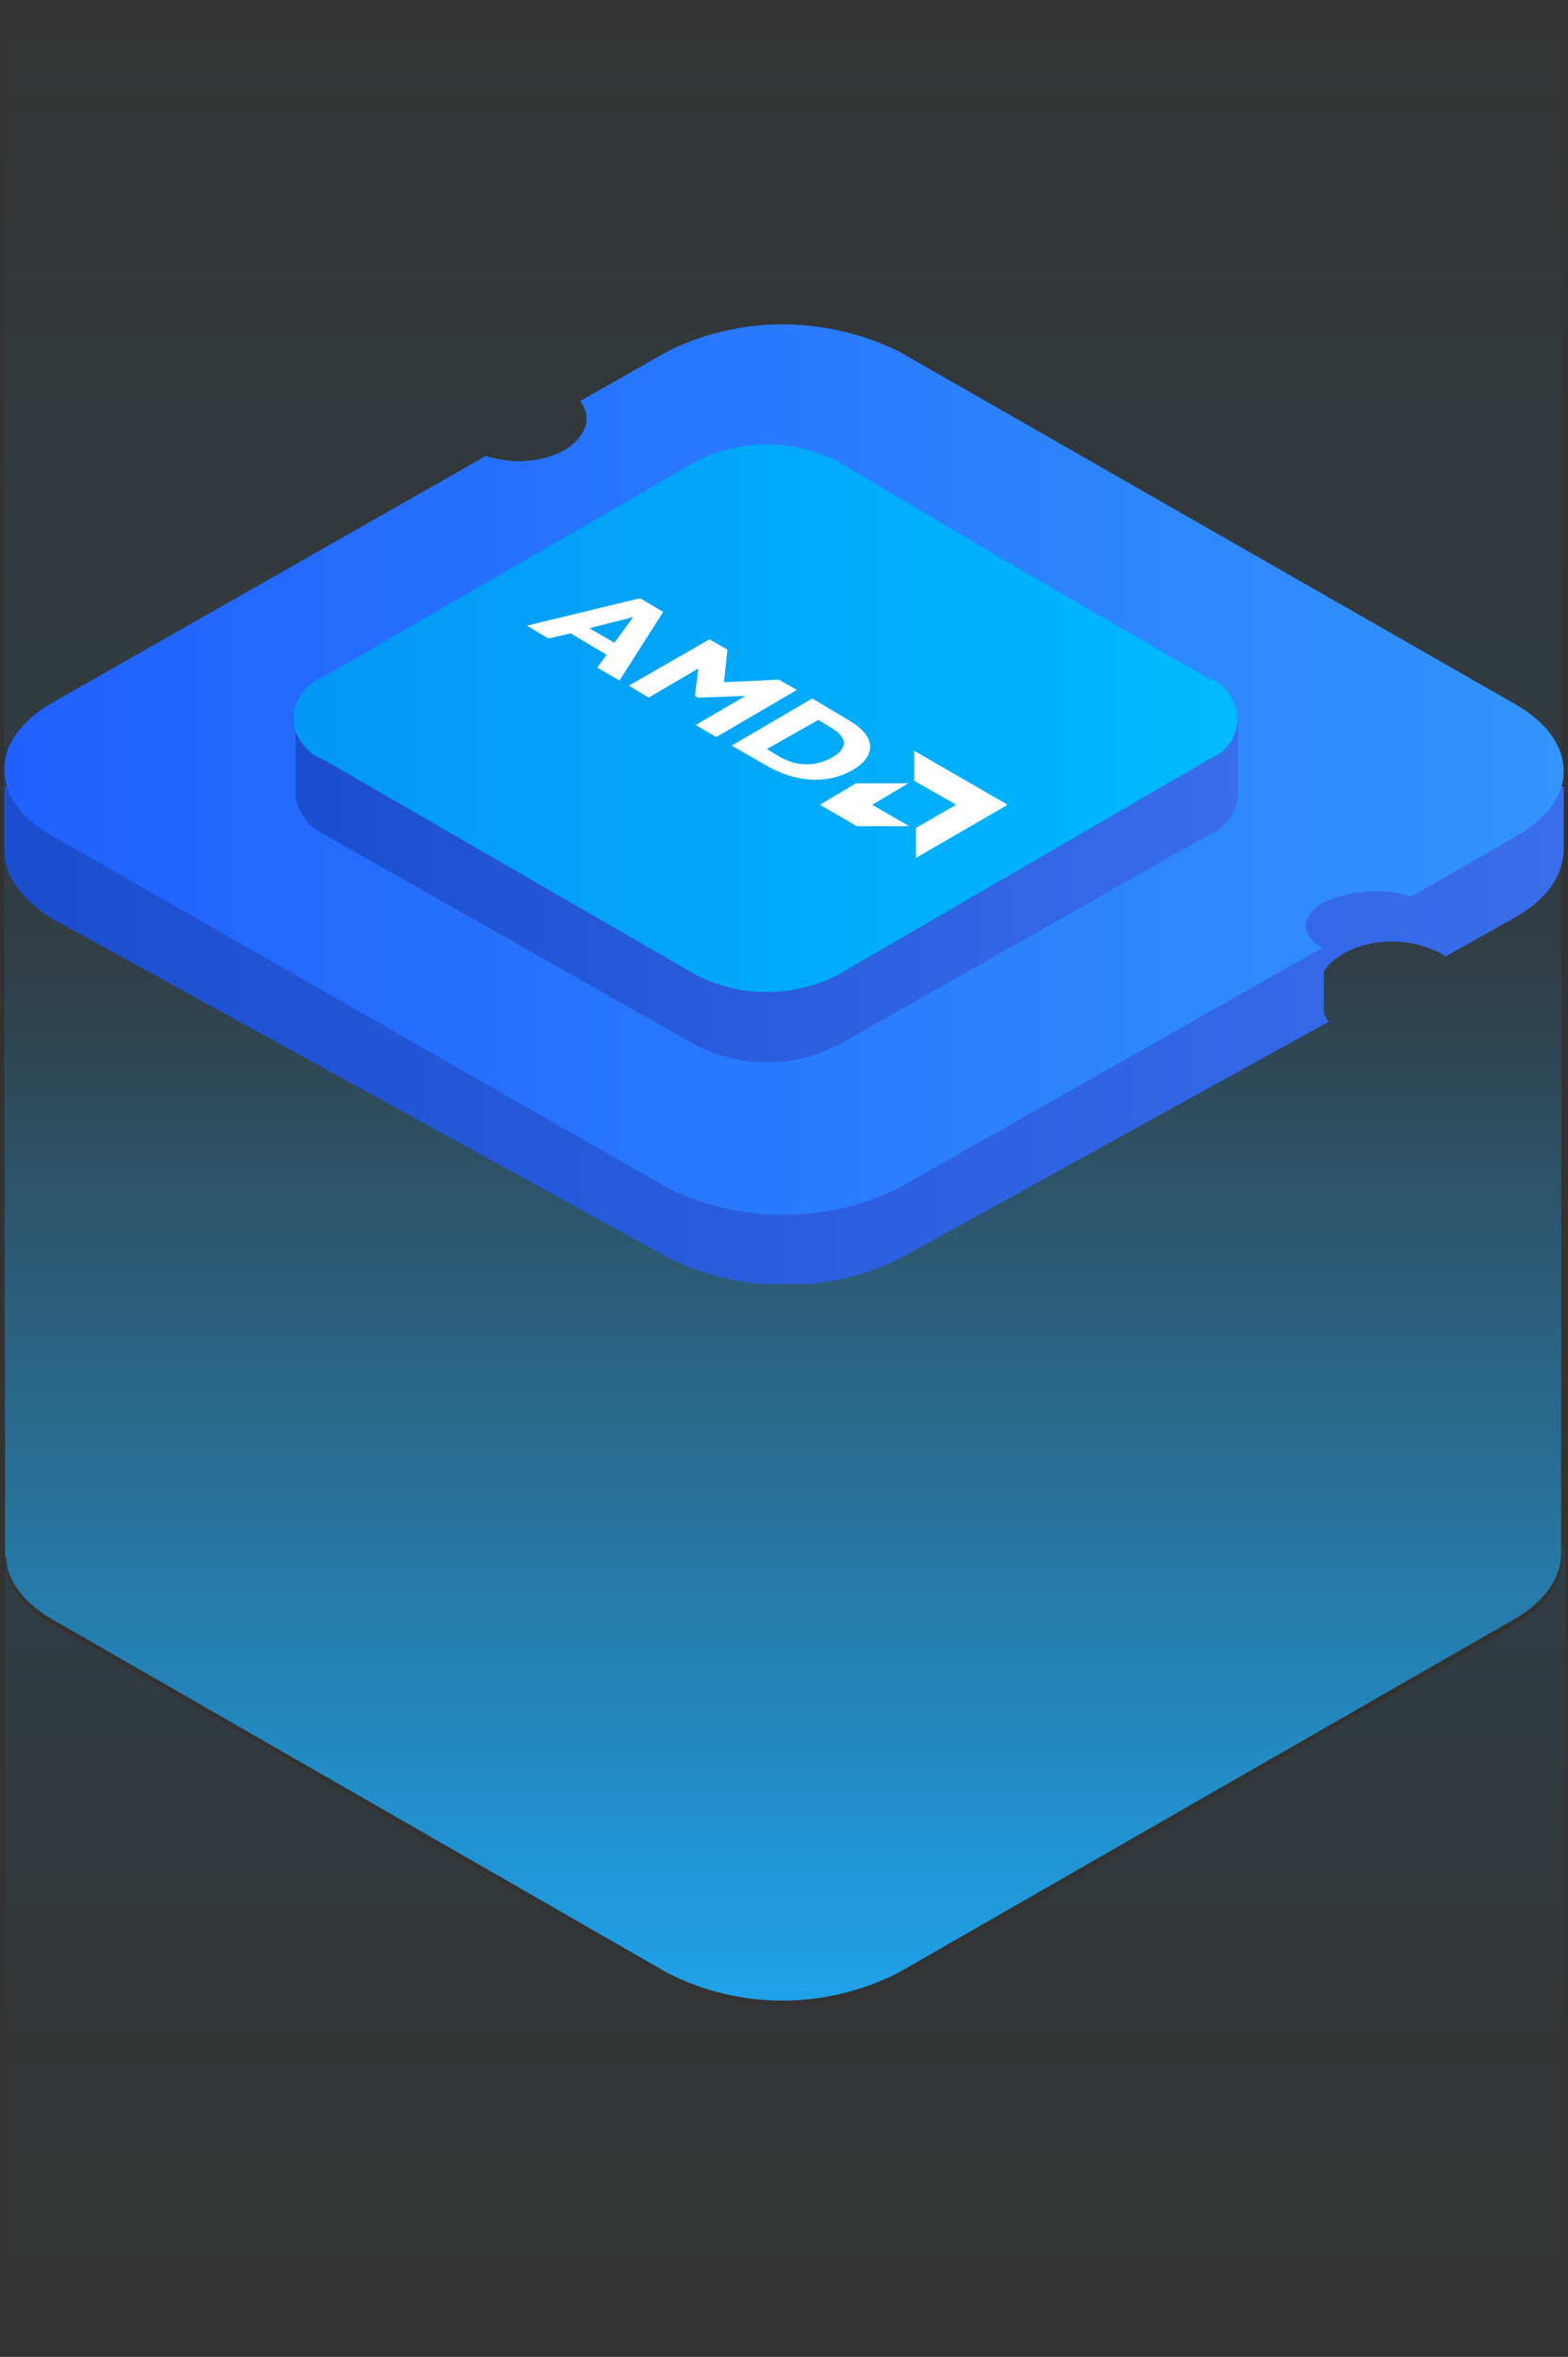 <?xml version="1.0" encoding="utf-8"?>
<!-- Generator: Adobe Illustrator 24.3.0, SVG Export Plug-In . SVG Version: 6.00 Build 0)  -->
<svg version="1.1" id="CPU" xmlns="http://www.w3.org/2000/svg" xmlns:xlink="http://www.w3.org/1999/xlink" x="0px" y="0px"
	 viewBox="0 0 183 275" style="enable-background:new 0 0 183 275;" xml:space="preserve">
<rect x="0" y="0" width="183" height="275" fill="#333333" stroke="none"/>
<style type="text/css">
	.st0{fill:url(#SVGID_1_);}
	.st1{opacity:0.1;fill:url(#SVGID_2_);}
	.st2{clip-path:url(#SVGID_4_);}
	.st3{fill:url(#SVGID_5_);}
	.st4{fill:url(#SVGID_6_);}
	.st5{fill:url(#SVGID_7_);}
	.st6{fill:url(#SVGID_8_);}
	.st7{clip-path:url(#SVGID_10_);}
	.st8{fill-rule:evenodd;clip-rule:evenodd;fill:#FFFFFF;}
</style>
<linearGradient id="SVGID_1_" gradientUnits="userSpaceOnUse" x1="91.319" y1="233.403" x2="91.319" y2="0.478">
	<stop  offset="0" style="stop-color:#1FA2EA"/>
	<stop  offset="0.522" style="stop-color:#1EA0E8;stop-opacity:0.1"/>
	<stop  offset="1" style="stop-color:#1EA0E8;stop-opacity:0"/>
</linearGradient>
<path class="st0" d="M182.2,180.7c0,0.2,0,0.4,0,0.6c0,2.8-1.9,5.6-5.6,7.7l-71.8,41.2c-8.5,4.3-18.5,4.3-26.9,0L6.2,189
	c-3.5-2-5.4-4.6-5.5-7.3H0.6L0.3,0.5h182L182.2,180.7z"/>
<linearGradient id="SVGID_2_" gradientUnits="userSpaceOnUse" x1="91.695" y1="275.063" x2="91.695" y2="180.463">
	<stop  offset="0" style="stop-color:#1FA2EA;stop-opacity:0"/>
	<stop  offset="0.383" style="stop-color:#1EA0E8;stop-opacity:0.1"/>
	<stop  offset="1" style="stop-color:#1EA0E8"/>
</linearGradient>
<path class="st1" d="M0.6,275.1v-93.2c0,2.8,1.9,5.6,5.6,7.7l35.9,20.6L78,230.8c8.5,4.3,18.5,4.3,26.9,0l35.9-20.6l35.9-20.6
	c3.7-2.1,5.6-4.9,5.6-7.7c0-0.5-0.1-0.9-0.2-1.4h0.6v94L0.6,275.1z M0.6,181.9v-1.4h0.2C0.7,180.9,0.6,181.4,0.6,181.9z"/>
<g>
	<g>
		<g>
			<defs>
				<rect id="SVGID_3_" x="0.5" y="37.8" width="182" height="112"/>
			</defs>
			<clipPath id="SVGID_4_">
				<use xlink:href="#SVGID_3_"  style="overflow:visible;"/>
			</clipPath>
			<g class="st2">
				
					<linearGradient id="SVGID_5_" gradientUnits="userSpaceOnUse" x1="0.5" y1="155.08" x2="182.5" y2="155.08" gradientTransform="matrix(1 0 0 -1 0 276)">
					<stop  offset="0" style="stop-color:#1B4ECF"/>
					<stop  offset="1" style="stop-color:#3A6DEC"/>
				</linearGradient>
				<path class="st3" d="M176.9,107l-8.2,4.6c-0.2-0.2-0.4-0.2-0.6-0.4c-3.6-1.8-7.8-1.8-11.2,0c-1,0.6-1.8,1.2-2.4,2.2
					c0,0,0,2.4,0,4.4c0,0.6,0.2,1,0.6,1.4l-50,27.6c-8.4,4.2-18.4,4.2-27,0l-72-39.6c-3.8-2.4-5.6-5.2-5.6-8v-7.4h182V99
					C182.5,102,180.7,104.8,176.9,107z"/>
				
					<linearGradient id="SVGID_6_" gradientUnits="userSpaceOnUse" x1="0.5" y1="186.155" x2="182.5" y2="186.155" gradientTransform="matrix(1 0 0 -1 0 276)">
					<stop  offset="0" style="stop-color:#2160FF"/>
					<stop  offset="1" style="stop-color:#3294FC"/>
				</linearGradient>
				<path class="st4" d="M176.9,97.6l-12.2,7c-3.2-1-6.8-0.8-10,0.6c-3,1.6-3,3.8-0.4,5.4l-49.4,28c-8.4,4.2-18.4,4.2-27,0l-72-41.2
					c-3.6-2-5.4-4.8-5.4-7.6c0-2.8,1.8-5.6,5.6-7.8l50.6-28.8c3.2,1,6.6,0.8,9.4-0.8c2.4-1.6,3-3.8,1.6-5.6L77.9,41
					c8.4-4.2,18.4-4.2,27,0l72,41.2c3.8,2.2,5.6,5,5.6,7.8C182.5,92.8,180.7,95.4,176.9,97.6z"/>
				
					<linearGradient id="SVGID_7_" gradientUnits="userSpaceOnUse" x1="34.5" y1="172.08" x2="144.5" y2="172.08" gradientTransform="matrix(1 0 0 -1 0 276)">
					<stop  offset="0" style="stop-color:#1B4ECF"/>
					<stop  offset="1" style="stop-color:#3A6DEC"/>
				</linearGradient>
				<path class="st5" d="M34.5,83.8h110v9c-0.2,2-1.4,3.8-3.4,4.6L97.7,122c-5.2,2.6-11.2,2.6-16.4,0L37.9,97.4
					c-1.8-0.8-3.2-2.6-3.4-4.6V83.8z"/>
				
					<linearGradient id="SVGID_8_" gradientUnits="userSpaceOnUse" x1="34.479" y1="192.155" x2="144.507" y2="192.155" gradientTransform="matrix(1 0 0 -1 0 276)">
					<stop  offset="0" style="stop-color:#0397F6"/>
					<stop  offset="1" style="stop-color:#00BAFF"/>
				</linearGradient>
				<path class="st6" d="M141.1,88.6c2.6-1,4-3.8,3-6.4c-0.6-1.4-1.6-2.6-3-3l-21.8-12.6L97.7,53.8c-5.2-2.6-11.2-2.6-16.4,0
					L59.5,66.4L37.7,79c-2.6,1-4,3.8-3.2,6.4c0.6,1.4,1.6,2.6,3.2,3.2l43.6,25.2c5.2,2.6,11.2,2.6,16.4,0L141.1,88.6z"/>
			</g>
		</g>
		<g>
			<defs>
				<rect id="SVGID_9_" x="61.5" y="69.8" width="56" height="30.3"/>
			</defs>
			<clipPath id="SVGID_10_">
				<use xlink:href="#SVGID_9_"  style="overflow:visible;"/>
			</clipPath>
			<g class="st7">
				<path class="st8" d="M72.3,79.4l-2.6-1.5l1.1-1.5l-4.2-2.5L64,74.5l-2.5-1.5l13.2-3.2l2.7,1.6L72.3,79.4z M73.9,72l-5.1,1.3
					l2.9,1.7L73.9,72z M90.9,79.3l2.1,1.2l-9.4,5.5l-2.4-1.4l5.8-3.4l-5.5,0.2l-0.4-0.2l0.4-3.2l-5.8,3.4L73.4,80l9.4-5.4l2.1,1.2
					l-0.4,3.8L90.9,79.3z M99,84c3.5,2,3.1,4.3,0.6,5.8c-2.7,1.6-6.4,1.7-10.2-0.5L85.4,87l9.4-5.5L99,84z M89.5,87.4l1.5,0.9
					c2.4,1.4,4.7,0.9,6.1,0.1c1.6-0.9,2.1-2.2-0.1-3.5l-1.5-0.9L89.5,87.4z M111.6,93.9l-4.9-2.8l0-3.5l10.9,6.3l-10.7,6.2l0-3.5
					L111.6,93.9z M101.8,93.9l4.2-2.5l-6.1,0l-4.2,2.5l4.3,2.5l6.1,0L101.8,93.9z"/>
			</g>
		</g>
	</g>
</g>
</svg>
